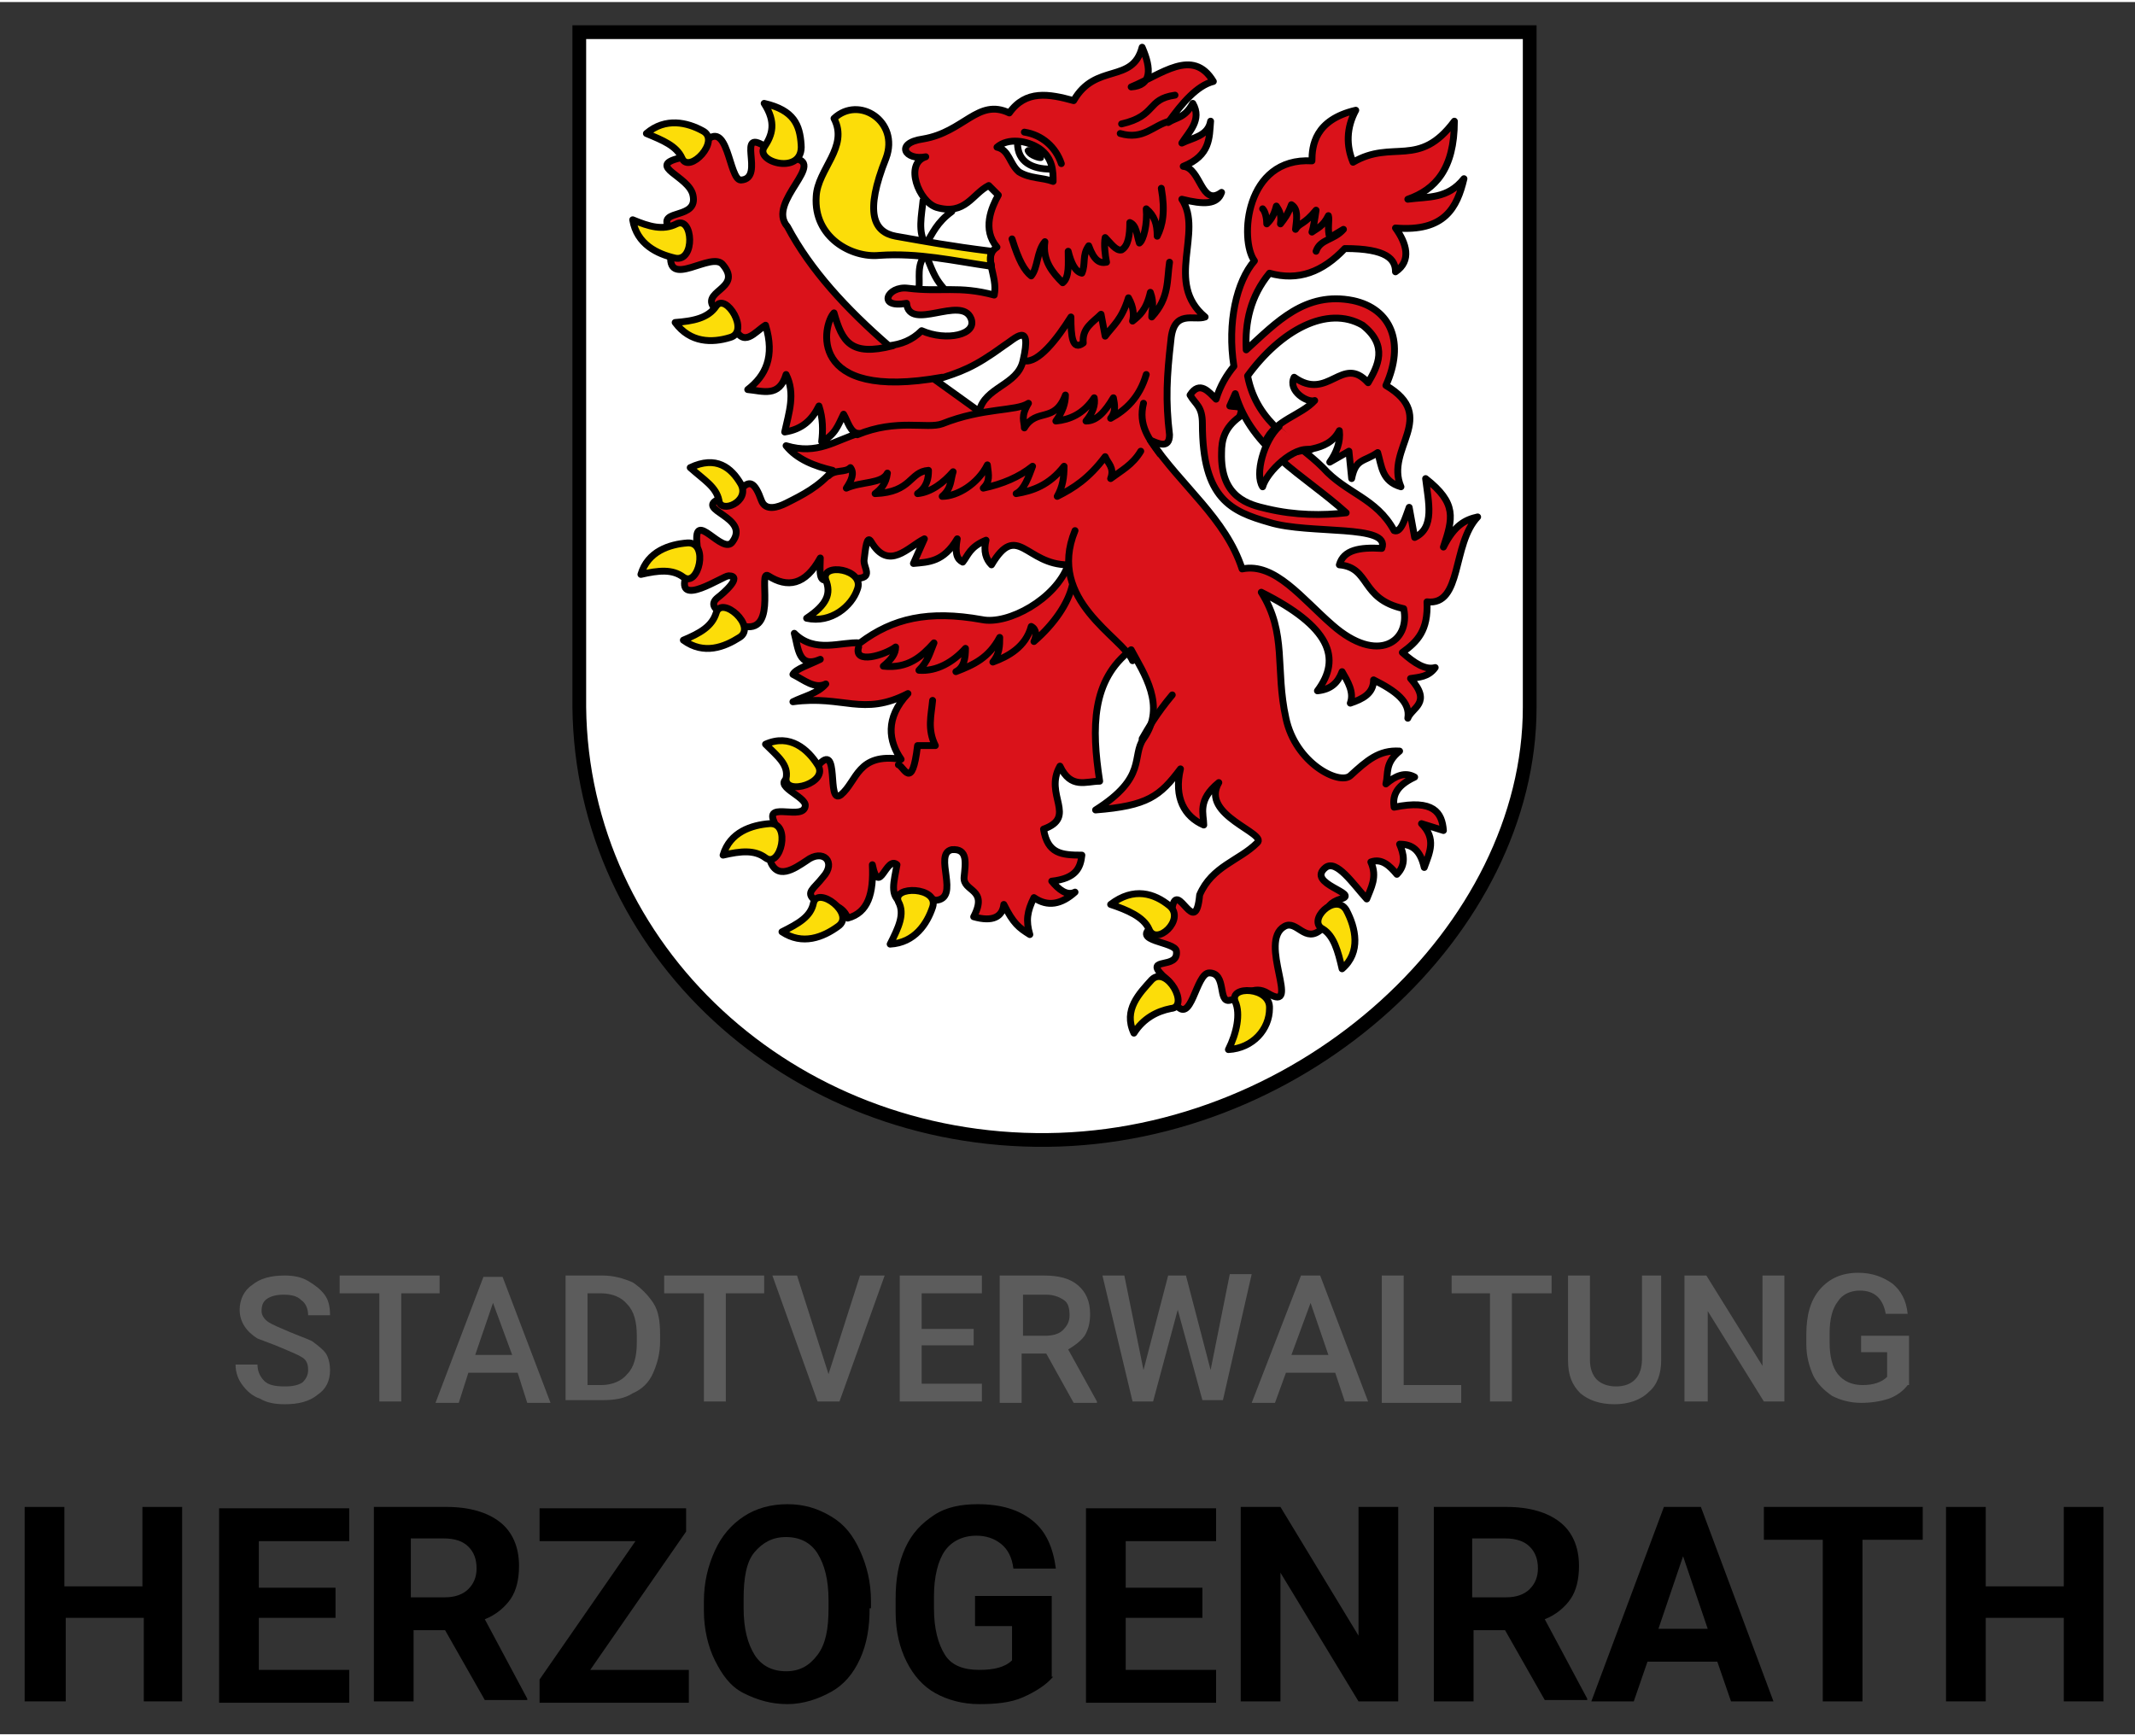 <?xml version="1.0" encoding="utf-8" standalone="no"?><!-- Generator: Adobe Illustrator 25.2.3, SVG Export Plug-In . SVG Version: 6.00 Build 0)  --><svg xmlns="http://www.w3.org/2000/svg" xmlns:xlink="http://www.w3.org/1999/xlink" height="122" id="Ebene_1" style="enable-background:new 0 0 155.9 126.5;" version="1.1" viewBox="0 0 155.9 126.5" width="150" x="0px" xml:space="preserve" y="0px">
<rect x="0" y="0" width="155.9" height="126.5" fill="#333333" stroke="none"/>
<style type="text/css">
	.st0{enable-background:new    ;}
	.st1{fill:#5C5C5C;}
	.st2{fill:#FFFFFF;stroke:#000000;stroke-width:1.003;}
	.st3{fill:#DA121A;stroke:#000000;stroke-width:0.501;stroke-linecap:round;stroke-linejoin:round;}
	.st4{fill:#FFFFFF;stroke:#000000;stroke-width:0.501;stroke-linecap:round;stroke-linejoin:round;}
	.st5{fill:none;stroke:#000000;stroke-width:0.501;stroke-linecap:round;stroke-linejoin:round;}
	.st6{fill:#FCDD09;stroke:#000000;stroke-width:0.501;stroke-linecap:round;stroke-linejoin:round;}
</style>
<g class="st0">
	<path class="st1" d="M22.5,99.9c0-0.4-0.1-0.7-0.4-0.9c-0.3-0.2-0.8-0.4-1.5-0.7s-1.3-0.5-1.8-0.7c-0.8-0.5-1.3-1.2-1.3-2.1   c0-0.7,0.3-1.4,0.9-1.8c0.6-0.5,1.4-0.7,2.4-0.7c0.6,0,1.2,0.1,1.7,0.4s0.9,0.6,1.2,1c0.3,0.4,0.4,0.9,0.4,1.5h-1.6   c0-0.5-0.2-0.9-0.5-1.1c-0.3-0.3-0.7-0.4-1.3-0.4c-0.5,0-0.9,0.1-1.2,0.3c-0.3,0.2-0.4,0.5-0.4,0.9c0,0.3,0.2,0.6,0.5,0.8   s0.8,0.4,1.5,0.7s1.3,0.5,1.7,0.7c0.4,0.3,0.8,0.6,1,0.9s0.3,0.8,0.3,1.2c0,0.8-0.3,1.4-0.9,1.8c-0.6,0.5-1.4,0.7-2.4,0.7   c-0.7,0-1.3-0.1-1.8-0.4c-0.6-0.2-1-0.6-1.3-1c-0.3-0.4-0.5-0.9-0.5-1.5h1.6c0,0.5,0.2,0.9,0.5,1.2s0.8,0.4,1.5,0.4   c0.6,0,1-0.1,1.3-0.3C22.4,100.5,22.5,100.2,22.5,99.9z"/>
	<path class="st1" d="M32.2,94.3h-2.9v7.9h-1.6v-7.9h-2.9V93h7.3V94.3z"/>
	<path class="st1" d="M37.8,100.1h-3.6l-0.7,2.2h-1.7l3.5-9.2h1.4l3.5,9.2h-1.7L37.8,100.1z M34.7,98.8h2.7L36,95L34.7,98.8z"/>
	<path class="st1" d="M41.3,102.2V93H44c0.8,0,1.5,0.2,2.2,0.5c0.6,0.4,1.1,0.9,1.5,1.5s0.5,1.4,0.5,2.3v0.5c0,0.9-0.2,1.6-0.5,2.3   c-0.3,0.7-0.8,1.2-1.5,1.5c-0.6,0.4-1.4,0.5-2.2,0.5H41.3z M42.9,94.3v6.7h1c0.8,0,1.5-0.3,1.9-0.8c0.5-0.5,0.7-1.3,0.7-2.3v-0.5   c0-1-0.2-1.8-0.7-2.3c-0.4-0.5-1.1-0.8-1.9-0.8H42.9z"/>
	<path class="st1" d="M55.9,94.3h-2.9v7.9h-1.6v-7.9h-2.9V93h7.3V94.3z"/>
	<path class="st1" d="M60.5,100.2l2.3-7.2h1.8l-3.3,9.2h-1.6L56.4,93h1.8L60.5,100.2z"/>
	<path class="st1" d="M71.1,98.1h-3.8v2.8h4.4v1.3h-6V93h6v1.3h-4.4v2.6h3.8V98.1z"/>
	<path class="st1" d="M76.4,98.7h-1.8v3.6H73V93h3.2c1.1,0,1.9,0.2,2.5,0.7c0.6,0.5,0.9,1.2,0.9,2.1c0,0.6-0.1,1.1-0.4,1.6   c-0.3,0.4-0.7,0.7-1.2,1l2.1,3.8v0.1h-1.7L76.4,98.7z M74.6,97.4h1.7c0.5,0,1-0.1,1.3-0.4c0.3-0.3,0.5-0.6,0.5-1.1   c0-0.5-0.1-0.9-0.4-1.1s-0.7-0.4-1.3-0.4h-1.7V97.4z"/>
	<path class="st1" d="M88.4,99.9l1.4-7h1.6l-2.1,9.2h-1.5L86,95.5l-1.8,6.7h-1.5L80.5,93h1.6l1.4,6.9l1.8-6.9h1.3L88.4,99.9z"/>
	<path class="st1" d="M97.5,100.1h-3.6l-0.8,2.2h-1.7L95,93h1.4l3.5,9.2h-1.7L97.5,100.1z M94.3,98.8H97L95.7,95L94.3,98.8z"/>
	<path class="st1" d="M102.5,101h4.2v1.3h-5.8V93h1.6V101z"/>
	<path class="st1" d="M113.3,94.3h-2.9v7.9h-1.6v-7.9H106V93h7.3V94.3z"/>
	<path class="st1" d="M121.3,93v6.2c0,1-0.3,1.8-0.9,2.3c-0.6,0.6-1.5,0.9-2.5,0.9c-1.1,0-1.9-0.3-2.5-0.8c-0.6-0.6-0.9-1.3-0.9-2.4   V93h1.6v6.2c0,0.6,0.2,1.1,0.5,1.4c0.3,0.3,0.8,0.5,1.4,0.5c1.2,0,1.9-0.7,1.9-2V93H121.3z"/>
	<path class="st1" d="M130.4,102.2h-1.6l-4.1-6.6v6.6H123V93h1.6l4.1,6.6V93h1.6V102.2z"/>
	<path class="st1" d="M139.3,101c-0.3,0.4-0.8,0.8-1.4,1c-0.6,0.2-1.3,0.3-2,0.3c-0.8,0-1.5-0.2-2.1-0.5c-0.6-0.4-1.1-0.9-1.4-1.5   c-0.3-0.7-0.5-1.4-0.5-2.3v-0.7c0-1.4,0.3-2.5,1-3.3s1.6-1.2,2.8-1.2c1,0,1.8,0.3,2.5,0.8c0.6,0.5,1,1.2,1.1,2.2h-1.6   c-0.2-1.1-0.8-1.7-1.9-1.7c-0.7,0-1.3,0.3-1.6,0.8c-0.4,0.5-0.6,1.3-0.6,2.3v0.7c0,1,0.2,1.8,0.6,2.3s1,0.8,1.8,0.8   c0.8,0,1.4-0.2,1.8-0.6v-1.8h-1.9v-1.2h3.5V101z"/>
</g>
<g class="st0">
	<path d="M13.4,124.1h-2.9V118H4.8v6.1H1.8v-14.2h2.9v5.8h5.7v-5.8h2.9V124.1z"/>
	<path d="M24.5,118h-5.6v3.8h6.6v2.4H16v-14.2h9.5v2.4h-6.6v3.4h5.6V118z"/>
	<path d="M32.5,118.9h-2.3v5.2h-2.9v-14.2h5.3c1.7,0,3,0.4,3.9,1.1s1.4,1.8,1.4,3.2c0,1-0.2,1.8-0.6,2.4s-1.1,1.2-1.9,1.5l3.1,5.8   v0.1h-3.1L32.5,118.9z M30.1,116.5h2.4c0.7,0,1.3-0.2,1.7-0.6s0.6-0.9,0.6-1.5c0-0.7-0.2-1.2-0.6-1.6s-1-0.6-1.8-0.6h-2.4V116.5z"/>
	<path d="M43.1,121.8h7.2v2.4H39.4v-1.7l7-10.1h-7v-2.4h10.7v1.7L43.1,121.8z"/>
	<path d="M63.5,117.3c0,1.4-0.2,2.6-0.7,3.7s-1.2,1.9-2.1,2.4s-2,0.9-3.2,0.9c-1.2,0-2.2-0.3-3.2-0.8s-1.6-1.4-2.1-2.4   s-0.8-2.3-0.8-3.6v-0.7c0-1.4,0.3-2.6,0.8-3.7s1.2-1.9,2.1-2.5s2-0.9,3.2-0.9s2.2,0.3,3.2,0.9s1.6,1.4,2.1,2.5s0.8,2.3,0.8,3.7   V117.3z M60.5,116.7c0-1.5-0.3-2.6-0.8-3.4s-1.3-1.2-2.3-1.2c-1,0-1.7,0.4-2.3,1.1s-0.8,1.9-0.8,3.4v0.7c0,1.5,0.3,2.6,0.8,3.4   s1.3,1.2,2.3,1.2c1,0,1.7-0.4,2.3-1.2s0.8-1.9,0.8-3.4V116.7z"/>
	<path d="M76.9,122.3c-0.5,0.6-1.3,1.1-2.2,1.5s-2,0.5-3.2,0.5c-1.2,0-2.3-0.3-3.2-0.8s-1.6-1.3-2.1-2.3s-0.8-2.2-0.8-3.6v-1   c0-1.4,0.2-2.6,0.7-3.7s1.2-1.8,2.1-2.4s2-0.8,3.2-0.8c1.7,0,3,0.4,4,1.2s1.5,2,1.7,3.5H74c-0.1-0.8-0.4-1.4-0.9-1.8   s-1.1-0.6-1.8-0.6c-1,0-1.8,0.4-2.3,1.1s-0.8,1.9-0.8,3.3v0.9c0,1.5,0.3,2.6,0.8,3.4s1.4,1.1,2.5,1.1c1.1,0,1.9-0.2,2.4-0.7v-2.5   h-2.7v-2.2h5.6V122.3z"/>
	<path d="M87.8,118h-5.6v3.8h6.6v2.4h-9.5v-14.2h9.5v2.4h-6.6v3.4h5.6V118z"/>
	<path d="M102.1,124.1h-2.9l-5.7-9.4v9.4h-2.9v-14.2h2.9l5.7,9.4v-9.4h2.9V124.1z"/>
	<path d="M109.9,118.9h-2.3v5.2h-2.9v-14.2h5.3c1.7,0,3,0.4,3.9,1.1s1.4,1.8,1.4,3.2c0,1-0.2,1.8-0.6,2.4s-1.1,1.2-1.9,1.5l3.1,5.8   v0.1h-3.1L109.9,118.9z M107.6,116.5h2.4c0.7,0,1.3-0.2,1.7-0.6s0.6-0.9,0.6-1.5c0-0.7-0.2-1.2-0.6-1.6s-1-0.6-1.8-0.6h-2.4V116.5z   "/>
	<path d="M125.4,121.2h-5.1l-1,2.9h-3.1l5.3-14.2h2.7l5.3,14.2h-3.1L125.4,121.2z M121.1,118.8h3.6l-1.8-5.3L121.1,118.8z"/>
	<path d="M140.4,112.3H136v11.8h-2.9v-11.8h-4.3v-2.4h11.6V112.3z"/>
	<path d="M153.6,124.1h-2.9V118H145v6.1h-2.9v-14.2h2.9v5.8h5.7v-5.8h2.9V124.1z"/>
</g>
<g>
	<g>
		<path class="st2" d="M42.3,2.2h69.4v49.3c0,16.2-16.4,31.4-35.2,31.6s-34-13.9-34.2-31.6V2.2z"/>
		<g>
			<path class="st3" d="M91.1,27.3c2.4-3.3,5.8-5.2,8.4-3.7c1.9,1.5,1.1,3,0.4,4.2c-1.9-2.1-2.9,1.4-5.4-0.4c-0.5,1,1,1.9,1.5,1.7     c-1,1.1-2.9,1.4-3.6,3l1.1,1.1c1.4-0.7,3.4-0.2,4.3-1.9c0.1,0.8-0.2,1.6-0.7,2.3l1.4-0.8l0.2,2c0.3-1.5,0.9-1.2,1.9-1.9     c0.3,1,0.3,2.1,1.7,2.5c-1.2-2.8,2.8-5.1-1.1-7.4c1.4-3.1,0.4-5.6-2.4-6.2c-3.5-0.7-5.6,1.6-7.8,3.6c-0.1-2,0.3-3.9,1.7-5.6     c2.1,0.6,3.9-0.1,5.5-1.8c3.1,0,3.7,0.8,3.7,1.7c1.2-0.8,0.8-2.1,0-3.2c3.6,0.3,4.5-1.5,5-3.6c-1.2,1.5-2.6,1.3-4.1,1.5     c2-0.7,3.4-2.2,3.4-5.7c-2.6,3.5-4.5,1.3-7.4,3c-0.5-1.2-0.5-2.5,0.2-3.8c-3,0.7-3.2,2.6-3.2,3.7c-4.9-0.3-5.3,5.8-4.2,7.3     c-1.3,1.5-2,4.5-1.5,7.7c-0.5,0.6-1,1.4-1.3,2.4c-0.5-0.5-1.2-1.4-1.9-0.3c0.4,0.7,0.9,0.8,0.9,2.1c0,5.5,2.1,6.4,4.9,7.2     c2.9,0.9,8.9,0.1,8.2,1.9c-1.6-0.1-2.8,0.1-3.1,1.2c2.3,0.2,1.5,2.5,4.7,3.2c0.5,2.4-1.9,4.1-5.2,1.2c-2.2-1.9-4.2-4.6-6.6-4.1     c-1.2-3.7-4.4-6-6.7-9.4c0.5,0.2,1.4,0.7,1.4-0.4c-0.3-2.5-0.2-4.3,0.1-6.9c0.2-2.3,1.7-1.4,2.5-1.7c-3-2.5-0.1-6.2-1.7-8.6     c1.6,0.4,2.6,0.4,2.9-0.5c-1.5,1.1-1.5-1.8-2.8-1.9c2-0.8,1.9-2.1,2-3.3c-0.2,1.1-1.3,1.2-2.1,1.6c0.5-0.8,1.5-1.7,0.8-2.9     c-0.6,1.1-1.2,1-1.8,1.4c1-1.4,2.1-2.7,3.3-3c-1.5-2.5-3.8-0.5-6,0.4c1.5-0.1,1.5-1.3,0.8-2.9c-0.7,2.7-3.4,1.1-5,3.9     c-1.8-0.5-3.5-0.8-4.7,0.9c-2.3-1.1-3.3,1.4-6.3,1.9c-2.1,0.3-1.3,1.6,0.2,1.3c-1.6,0.5-0.5,3.3,0.8,3.7c2.1,0.6,2.6-1,3.8-1.6     l0.7,0.7c-0.5,0.9-1.2,2.5-0.1,3.8c-1.1,0.7,0.1,2.1-0.2,3.5c-2.6-0.7-3.9-0.2-6.3-0.5c-1.5-0.2-2.3,1.5-0.1,1.1     c0.2,2.1,4-0.6,4.7,1.1c0.5,1.2-1.8,1.7-3.6,0.9c-0.7,0.7-1.5,1-2.4,1.1c-3.1-2.7-5.7-5.5-7.4-8.7c-1.6-1.8,3.1-4.8,0.3-5     c-0.8,0-1-0.2-1.7-0.7c-2.6-1.8-0.1,2.2-2,2.3c-0.9,0-0.9-4.7-2.7-2.7c-0.6,0.7-0.9,0.8-1.8,1.1c-2.4,0.6,0.7,1.3,1,2.7     c0.4,1.8-2.5,1-1.8,2.3c0.5,0.9,0.2,1.3,0.2,1.9c-0.4,2.8,3-0.2,3.8,0.9c1.5,1.8-1.9,1.9-0.5,3.3l1.3,1.2     c0.7,1.6,1.5,0.4,2.3-0.1c0.7,2.3,0,3.7-1.3,4.7c1.1,0.1,2.3,0.6,2.8-1.1c0.7,1.4,0.2,2.8-0.1,4.2c1.3-0.2,2-0.9,2.5-1.9     c0.3,0.9,0.3,1.8,0.2,2.6c1-0.5,1.2-1.2,1.6-2c0.3,0.5,0.5,1.4,1.1,1.4c-1.7,0.5-3,1.6-5.3,0.9c0.8,1,2.1,1.5,3.4,1.8     c-1,1.2-2.2,1.8-3.4,2.4c-0.6,0.3-1.5,0.6-1.8-0.2c-0.5-1.4-0.9-1.5-1.5-0.8c-0.6,0.7-1,0.5-1.6,0.7c-1.8,0.8,2.3,1.3,1,3.1     c-0.7,1.1-2.9-2.5-2.6,0.2c0.1,0.7-0.5,1.4-0.8,2.3c-0.8,2.4,2.7,0,3.1,0c1.1,0-0.4,1.3-0.8,1.6c-1.1,0.9,1.3,1.5,2,2.1     c2.4,0.4,0.9-4.2,1.7-3.7c1.4,0.9,2.7,0.7,3.8-1.3c0,0.8-0.2,2,0.7,1.5l1.8,0c1.5,0,0.6-0.8,0.7-1.4c0.1-0.8,0.2-1.8,0.5-1.3     c1.3,2.2,2.7,0.4,3.9-0.2l-0.8,1.8c1.1-0.1,2.2-0.1,3.2-1.8c-0.2,1.1,0,1.5,0.4,1.7c0.4-0.5,0.5-1.1,1.7-1.6     c-0.2,0.8,0,1.4,0.4,1.8c1.9-3.2,2.5,0,5.6,0c-0.9,2.5-4.4,4.4-6.3,4c-3.9-0.7-6.5-0.1-8.9,1.7c-1.4-0.1-3.3,0.8-4.8-0.7     c0.3,1.1,0.3,2.6,1.9,1.9c-0.8,0.4-1.8,0.7-2,1.1c0.8,0.4,1.6,1.1,2.4,0.7c-0.6,0.7-1.6,0.9-2.4,1.3c3.7-0.5,5.1,1.1,8.4-0.6     c-1.7,1.8-1.4,3.5-0.5,4.8c-3.2-0.5-3.2,1.6-4.4,2.6c-1.1,0.8,0-4.1-1.7-2.1c-0.7,1-1.4,0.5-2,0.8c-1.5,0.6,1.2,1.4,1.1,2.1     c-0.1,1.1-2.9-0.3-2.3,1.1c0.6,1.5,0.3,2.1-0.3,2.8c0.5,1.6,1.8,0.7,2.7,0.1c1.2-0.9,2.2,0.1,1.2,1.2c-0.7,0.9-1.3,1.1-0.6,1.7     c0.7,0.2,2,0.2,2.4,1.3c1.5-0.4,1.9-1.8,1.8-3.9c0.5,2.4,1-0.7,1.8,0c-0.2,1.2-0.6,2.3,0.4,2.8c0.8-0.6,1.6-0.6,2.4-0.2     c1.9-0.1-0.2-3.4,1.2-3.7c1.2-0.1,1,1,0.9,2c-0.1,1.1,1.8,0.8,0.7,2.9c1.4,0.4,2.1,0,2.2-0.9c0.7,1.4,1.1,1.7,1.9,2.2     c-0.3-1-0.2-1.7,0.3-2.7c1,0.7,2,0.5,3-0.4c-0.6,0.3-1.2-0.2-1.7-0.8c1.8-0.2,2.1-1,2.2-1.9c-1.5,0-2.5-0.1-2.8-1.9     c2.5-0.9,0-2.5,1.2-4.6c0.8,1.7,1.9,1.1,2.9,1.1c-0.6-3.9-0.6-7.4,2.3-9.6c0.9,1.7,2.6,4.1,0.9,6.5c-0.9,1.3,0.3,2.8-3.5,5.2     c3.8-0.3,4.7-1,6.2-3c-0.5,2.1,0.3,3.5,1.7,4.1c0-0.8-0.5-1.8,1.1-3.1c-1.4,2.4,3.6,3.7,2.8,4.4c-1.3,1.3-3.3,1.7-4.2,3.8     c-0.3,3.3-1.6-1.1-2,0.9c-0.1,0.6-0.5,0.8-1.4,1.4c-1.7,1.1,1.6,1.1,1.7,1.8c0.2,1.4-2.4,0.4-1,1.8c0.6,0.5,0.9,0.8,0.9,2     c1.2,1.8,1.5-2.2,2.5-2.2c1.3,0,0.6,2.2,1.5,2c1-0.2,1.7-1.2,2.8-0.5c2.5,1.5-0.8-3.8,1.2-4.9c0.9-0.5,1.5,1.3,2.7,0.2     c0.6-0.6-0.2-1.7,1.4-2.2c1.5-0.4-2.6-1.1-1.1-2.3c0.8-0.6,2,1.2,3,2.3c0.3-0.8,0.8-1.6,0.3-2.7c0.8-0.3,1.4,0.3,1.9,0.9     c0.7-0.7,0.5-1.5,0.2-2.2c0.9,0,1.5,0.4,1.8,1.7c0.4-1.1,0.9-2.1-0.2-3.2l1.6,0.5c-0.1-1.3-0.7-2.3-3.6-1.7     c-0.1-0.7,0-1.5,1.5-2.2c-0.7-0.4-1.4-0.1-2.1,0.5c0.2-0.8-0.1-1.5,1-2.4c-1.5-0.1-2.4,0.7-3.6,1.8c-0.8,0.7-4-0.9-4.7-4.2     c-0.8-3.6,0.1-6.2-1.8-9.2c5,2.5,5.9,4.8,4.1,7.2c1-0.1,1.5-0.6,1.8-1.4c0.4,0.7,0.9,1.5,0.6,2.3c0.9-0.3,1.7-0.7,1.7-1.7     c1.6,0.8,2.7,1.6,2.5,2.8c0.3-0.8,1.8-1.1,0.2-2.9c0.6-0.1,1.3-0.1,1.8-0.8c-0.7,0.2-1.5-0.3-2.4-1.1c1.1-0.8,1.9-1.6,1.8-3.7     c2.6,0.3,1.8-4.2,3.7-6.2c-0.9,0.2-1.7,0.6-2.5,2.2c0.7-2.1,1-3.2-1.3-5c0.2,1.7,0.7,3.6-0.8,4.3l-0.4-2.2     c-0.3,0.8-0.6,1.9-1.1,1.7c-1.3-2.4-3.5-2.7-5.2-4.6C94.6,32,91.8,30.9,91.1,27.3L91.1,27.3z"/>
			<g>
				<path class="st4" d="M90.2,28.6c1.2,4.1,5,5.9,8.1,8.7c-1.7,0.2-3.7,0.2-5.8-0.3c-1.3-0.3-3.4-0.8-3.3-4.1      c0-0.9,0.2-1.8,1.3-2.6c0.4-0.9-0.2-0.7-0.7-0.8L90.2,28.6z"/>
				<path class="st4" d="M68.3,27.6c1.9-0.6,2.8-0.9,5-2.5c0.8-0.5,2.1-1.9,1.4,1.1c-0.4,1.8-2.8,1.9-3.2,3.7L68.3,27.6z"/>
			</g>
			<path class="st3" d="M93.4,31c-1.1,1-1.8,3.5-1.2,4.4c0.3-1.1,2.3-3,3.5-2.7"/>
			<path class="st4" d="M76.9,13.1c0-0.7,0-1.7-1-2.4c-0.9-0.6-2.3-0.8-3.1-0.1c0.9,0.2,0.9,1.2,1.6,1.8     C75.2,12.9,76.1,12.8,76.9,13.1L76.9,13.1z"/>
			<path class="st5" d="M81.9,8.9c2.6-0.6,1.8-1.8,3.9-2.1 M81.8,9.6c1.7,0.5,2.4-0.6,3.6-0.9 M74.8,9.5c1.3,0.2,2.3,1.1,2.7,2.3      M73.9,17.3c0.5,1.6,0.9,2.3,1.4,2.7c0.5-0.6,0.4-1.8,1-2.5c-0.2,1.4,0.6,2.3,1.3,3c0.5-0.4,0.4-1.4,0.4-2.3     c0.2,0.8,0.5,1.5,1,1.6c0.3-0.7,0-1.3,0.5-2c0.4,1.1,0.8,1.3,1.3,1.2c-0.1-0.5-0.2-1.3-0.1-1.8c0.4,0.4,0.8,1,1.2,0.9     c0.5-0.3,0.6-1.1,0.6-2c0.5,0.2,0.5,0.9,0.7,1.5c0.3-0.2,0.6-1.4,0.5-2.5c0.6,0.5,0.8,1.1,0.8,2c0.4-0.8,0.6-1.8,0.3-3.5      M92.2,15.1c0.2,0.2,0.3,0.7,0.3,1.1c0.2-0.2,0.5-0.5,0.7-1.3c0.2,0.3,0.4,0.6,0.3,1.3c0.3-0.4,0.5-0.6,0.8-1.4     c0.5,0.3,0.4,1,0.3,1.8c0.3-0.5,0.6-0.3,1.5-1.4c-0.1,0.7-0.2,1.3-0.3,1.6c0.4-0.3,0.8-0.4,1.2-1.2c0.1,0.3-0.1,1,0.1,1.6l1-0.6     c-0.7,0.8-1.7,0.7-2,1.6 M74.8,26.2c1,0.2,2.4-1.6,3.4-3.2c0,1.4,0.1,2.5,0.9,1.9c-0.1-1.1,0.7-1.5,1.3-2.1l0.3,1.6     c0.6-0.8,1.2-1.2,1.7-2.8c0.4,0.7,0.4,1.3,0.3,1.7c0.5-0.4,1-0.8,1.3-2.1c0.3,0.8,0.1,1.3,0.1,1.8c1.3-1.4,1.1-2.7,1.3-4      M62.6,31.6c2.9-1.2,5.1-0.4,6.2-0.8c3-1.2,5.4-0.9,6.3-1.5c-0.6,1-0.3,1.3-0.3,1.8c0.9-1.5,2.2-0.3,3-2.4c0,0.6-0.2,1.2-0.7,1.9     c1-0.1,2-0.5,2.8-1.7c0.1,0.5-0.1,1.1-0.6,1.7c0.8,0,1.4-0.7,2-1.7c0.1,0.5,0.2,1-0.2,1.5c1.1-0.6,2.1-1.5,2.6-3.2 M60.5,34.6     c0.5-0.5,1.2-0.2,1.6-0.6c0.3,0.4,0.1,0.9-0.3,1.5c1.1-0.5,2.6-0.3,3-1.1c-0.1,0.8-0.5,1.2-0.9,1.5c2.7-0.1,2.5-1.6,3.9-1.7     c0,0.6-0.1,1.2-0.8,1.7c1-0.1,1.9-0.8,2.6-1.6c-0.2,0.6-0.1,1.2-0.8,1.8c1.1,0,2.6-0.9,3.3-2.3c0.1,0.8,0.2,1.2-0.3,1.7     c1.4-0.3,2.6-0.8,3.6-1.6c-0.3,0.8-0.6,1.7-1.2,2c1.2-0.2,2.4-0.6,3.5-2c0,0.8-0.1,1.5-0.5,2.2c1.2-0.6,2.3-1.3,3.5-2.9     c0.2,0.5,0.7,0.8,0.4,1.6c0.8-0.6,1.6-1,2.2-2 M84.7,33c-0.8-1.1-1.6-2.1-1.2-3.7 M65.2,25.1c-3.1,0.8-3.7-0.3-4.3-2.4     c-0.8,0.8-2.1,6.5,7.9,4.7 M82.7,48.1c-0.7-1.7-6.3-4.4-4.2-9.5 M62.7,47.1c-0.4,1.3,1.9,0.6,2.7,0c0,0.5-0.3,0.9-0.9,1.4     c1.8,0.2,2.8-0.7,3.7-1.7c-0.3,0.7-0.4,1.3-1.1,2c1.3,0.1,2.5-0.6,3.4-1.6c0,0.7-0.1,1.4-0.7,1.7c1.3-0.5,2.4-1,3.2-2.5     c0,0.6,0,1.2-0.5,1.8c1.1-0.4,2.4-1.1,2.8-2.6c0.4,0.2,0.4,0.7,0.2,1.1c1.5-1.3,2.5-2.8,2.8-4.1 M65.6,55.7c0.4,0.1,1,2,1.4-1.4     l1.3,0c-0.6-1.2-0.3-2.2-0.2-3.3 M83.4,53.8c0.4-0.7,1.1-1.9,2.2-3.2 M74.3,10.3c0,1.4,1.1,1.9,2.4,1.9 M67.1,20.9     c0.1-0.7-0.2-1.7,0.5-2.5c0.6,1.6,0.8,1.9,1.3,2.5 M67.4,14.5c-0.1,1.1-0.4,2.3,0.2,3.2c0.5-0.8,0.8-1.6,1.9-2.4"/>
			<path class="st6" d="M60.9,8.5c1.8-1.7,4.8,0.2,3.8,2.9c-1.6,4-0.9,5.4,0.7,5.7c2.3,0.4,3.8,0.7,7,1.1c-0.2,0.8,0,0.8,0,1.1     c-2.8-0.4-5.3-1-8.2-0.8c-2,0.2-4.8-1.3-4.6-4.3C59.7,12.2,62,10.6,60.9,8.5L60.9,8.5z M55.8,7.4c2.2,0.5,2.6,1.6,2.7,3     c0.2,2.3-3.4,1.3-2.7,0.2C56.4,9.7,56.7,8.8,55.8,7.4L55.8,7.4z M47.2,9.6c1.4-1.2,3-0.8,4.1-0.2c1.4,0.7-1,3.2-1.5,2     C49.4,10.5,48.4,10.1,47.2,9.6L47.2,9.6z M46.2,15.9c0.3,1.8,1.8,2.5,3.1,2.8c1.5,0.3,1.3-3.1,0.1-2.5     C48.4,16.7,47.4,16.4,46.2,15.9L46.2,15.9z M49.3,23.4c1.1,1.5,2.7,1.5,4,1.1c1.5-0.4-0.3-3.3-1-2.3     C51.7,23.1,50.6,23.3,49.3,23.4z M58.9,45c1.8,0.4,3.3-0.9,3.7-2.1c0.6-1.5-2.7-2-2.3-0.7C60.7,43.2,60.4,44,58.9,45z M49.9,46.6     c1.5,1.1,3,0.5,4.1-0.2c1.3-0.8-1.3-3.1-1.7-1.8C52,45.6,51.1,46.1,49.9,46.6L49.9,46.6z M65,68.8c1.8-0.1,2.7-1.5,3.1-2.7     c0.5-1.5-3-1.6-2.5-0.4C66.1,66.6,65.6,67.6,65,68.8L65,68.8z M57.1,67.9c1.5,1,3,0.4,4.1-0.4c1.3-0.9-1.5-3-1.8-1.7     C59.2,66.8,58.3,67.3,57.1,67.9L57.1,67.9z M98,70.6c1.4-1.2,1-3,0.3-4.3c-0.8-1.3-2.9,0.8-1.7,1.4C97.4,68.2,97.7,69.3,98,70.6     L98,70.6z M89.7,76.5c1.8-0.1,3-1.5,3-3c0.1-1.6-3-1.7-2.5-0.5C90.6,73.9,90.3,75.3,89.7,76.5L89.7,76.5z M82.8,75.3     c-0.8-1.7,0.4-2.9,1.3-3.9c1.1-1.1,2.8,2,1.4,2.1C84.5,73.7,83.5,74.2,82.8,75.3L82.8,75.3z M81.1,65.9c1.7-1.3,3.2-0.8,4.3,0.1     c1.2,1-1,3-1.5,1.7C83.5,66.8,82.3,66.3,81.1,65.9L81.1,65.9z M55.9,54.2c1.8-0.8,3.1,0.4,3.8,1.5c0.9,1.3-2.4,2.3-2.3,1     C57.6,55.7,56.8,55.1,55.9,54.2L55.9,54.2z M52.8,62.3c0.5-1.7,2.1-2.2,3.4-2.3c1.6-0.1,0.8,3.3-0.3,2.5     C55.1,61.9,54.1,62,52.8,62.3z M46.8,41.8c0.5-1.7,2.1-2.2,3.4-2.3c1.6-0.1,0.8,3.3-0.3,2.5C49.1,41.4,48.1,41.5,46.8,41.8z      M50.4,34c1.9-0.9,3,0,3.7,1.2c0.7,1.3-1.5,2.2-1.6,1.2C52.3,35.4,51.4,34.9,50.4,34L50.4,34z"/>
		</g>
	</g>
	<path d="M76.2,11.5c-0.1,0.2-0.5,0.1-0.9-0.1c-0.4-0.2-0.6-0.6-0.4-0.7c0.1-0.2,0.5-0.1,0.9,0.1C76.1,10.9,76.3,11.3,76.2,11.5z"/>
</g>
</svg>